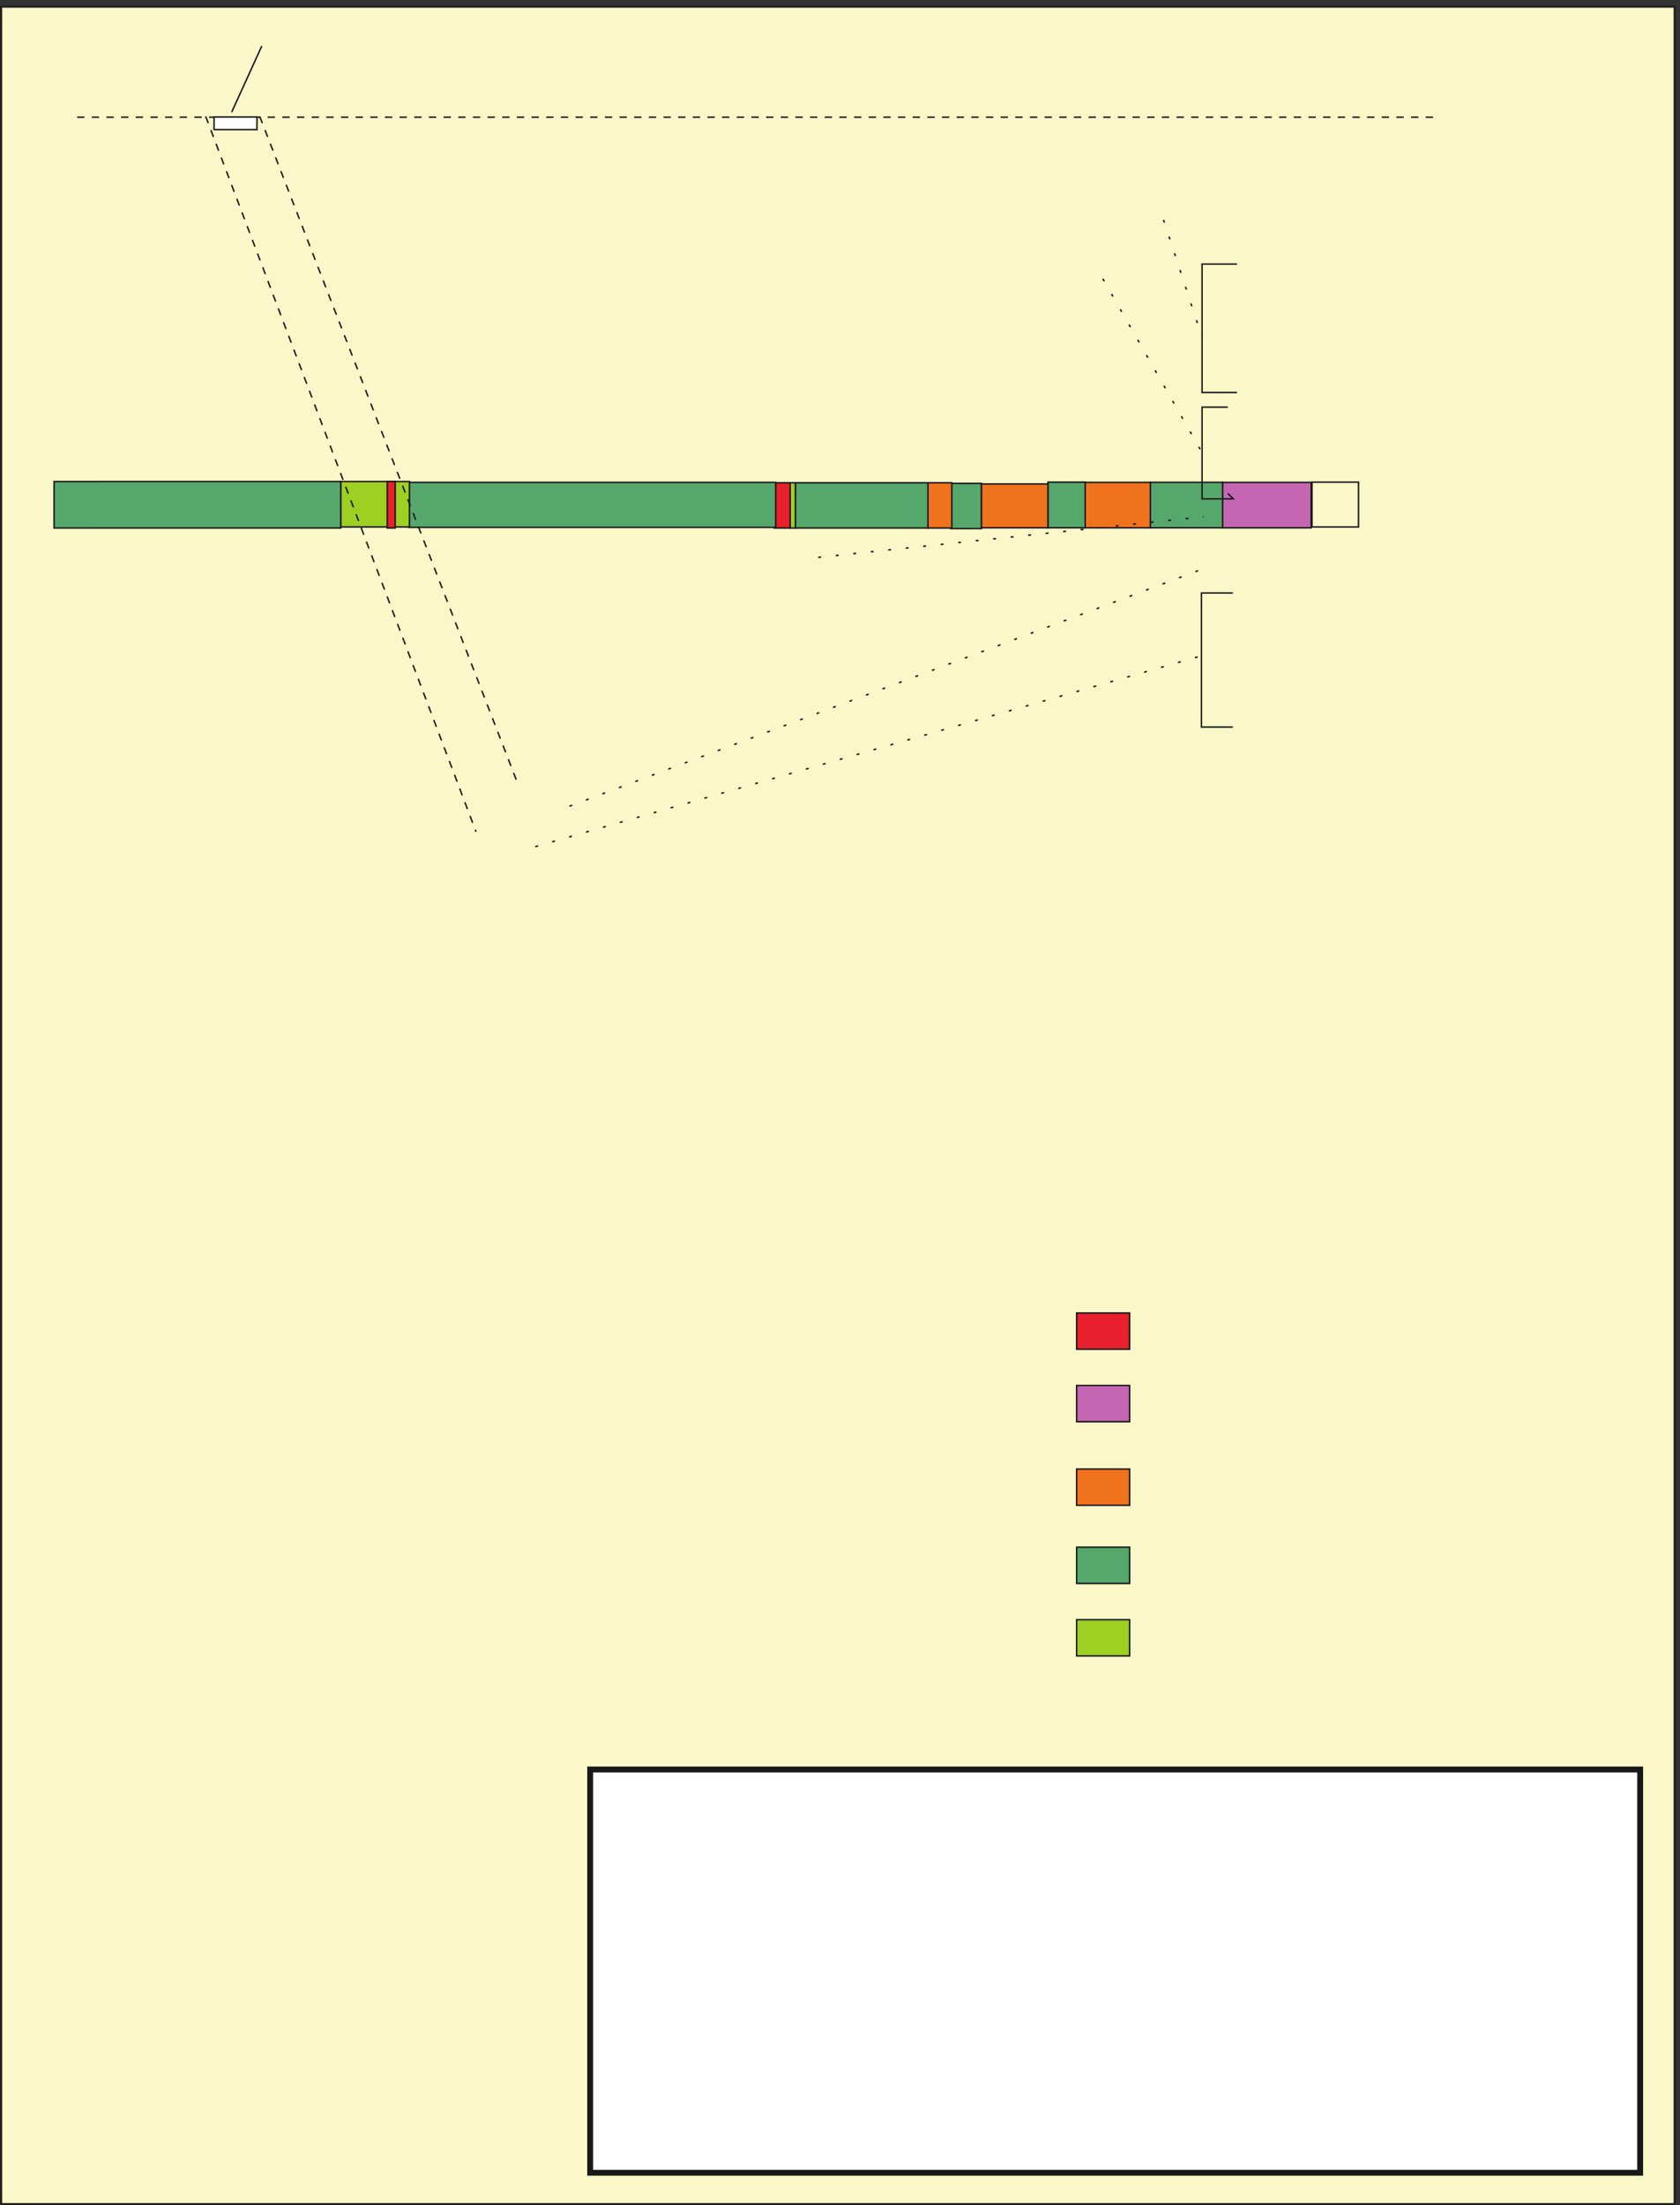 <svg xmlns="http://www.w3.org/2000/svg" xml:space="preserve" width="768.232" height="1008.04"><rect width="100%" height="100%" fill="#333333" stroke="none"/><defs><clipPath clipPathUnits="userSpaceOnUse" id="a"><path d="M2018.61 1506.94h3630.24V100.781H2018.61Z" clip-rule="evenodd"/></clipPath><clipPath clipPathUnits="userSpaceOnUse" id="b"><path d="M182.973 5925.97H4510.17v-166.93H182.973Z" clip-rule="evenodd"/></clipPath><clipPath clipPathUnits="userSpaceOnUse" id="c"><path d="M3698.73 3068.26h187.2V1884.58h-187.2z" clip-rule="evenodd"/></clipPath></defs><path d="M3.332 7555.66V2.86H5757.57v7552.8H3.332" style="fill:#faf7c8;fill-opacity:1;fill-rule:evenodd;stroke:none" transform="matrix(.133 0 0 -.133 .056 1007.921)"/><path d="M3.332 7555.66V2.86H5757.57v7552.8Z" style="fill:none;stroke:#231f20;stroke-width:7.5;stroke-linecap:butt;stroke-linejoin:miter;stroke-miterlimit:10;stroke-dasharray:none;stroke-opacity:1" transform="matrix(.133 0 0 -.133 .056 1007.921)"/><path d="M264.691 7175.5H4933.17" style="fill:none;stroke:#191818;stroke-width:5.04;stroke-linecap:butt;stroke-linejoin:miter;stroke-miterlimit:10;stroke-dasharray:25.2,25.2,25.2,25.2;stroke-dashoffset:0;stroke-opacity:1" transform="matrix(.133 0 0 -.133 .056 1007.921)"/><g clip-path="url(#a)" transform="matrix(.133 0 0 -.133 .056 1007.921)"><path d="M2028.69 1496.86V110.859h3610.08V1496.86H2028.69" style="fill:#fff;fill-opacity:1;fill-rule:evenodd;stroke:none"/><path d="M2028.69 1496.86V110.859h3610.08V1496.86Z" style="fill:none;stroke:#191818;stroke-width:20.16;stroke-linecap:butt;stroke-linejoin:miter;stroke-miterlimit:10;stroke-dasharray:none;stroke-opacity:1"/></g><g clip-path="url(#b)" transform="matrix(.133 0 0 -.133 .056 1007.921)"><path d="M4507.65 5920.47V5764.3h-305.24v156.17h305.24" style="fill:#c466b2;fill-opacity:1;fill-rule:evenodd;stroke:none"/><path d="M4507.65 5920.47V5764.3h-305.24v156.17z" style="fill:none;stroke:#191818;stroke-width:5.04;stroke-linecap:butt;stroke-linejoin:miter;stroke-miterlimit:10;stroke-dasharray:none;stroke-opacity:1"/><path d="M4203.09 5920.68v-156.33h-248.4v156.33h248.4" style="fill:#55a76b;fill-opacity:1;fill-rule:evenodd;stroke:none"/><path d="M4203.09 5920.68v-156.33h-248.4v156.33z" style="fill:none;stroke:#191818;stroke-width:5.04;stroke-linecap:butt;stroke-linejoin:miter;stroke-miterlimit:10;stroke-dasharray:none;stroke-opacity:1"/><path d="M3954.69 5920.47V5764.3h-237.6v156.17h237.6" style="fill:#f1721c;fill-opacity:1;fill-rule:evenodd;stroke:none"/><path d="M3954.69 5920.47V5764.3h-237.6v156.17z" style="fill:none;stroke:#191818;stroke-width:5.04;stroke-linecap:butt;stroke-linejoin:miter;stroke-miterlimit:10;stroke-dasharray:none;stroke-opacity:1"/><path d="M3730.74 5921.26v-156.85h-128.13v156.85h128.13" style="fill:#55a76b;fill-opacity:1;fill-rule:evenodd;stroke:none"/><path d="M3730.74 5921.26v-156.85h-128.13v156.85z" style="fill:none;stroke:#191818;stroke-width:5.04;stroke-linecap:butt;stroke-linejoin:miter;stroke-miterlimit:10;stroke-dasharray:none;stroke-opacity:1"/><path d="M3602.61 5914.97v-150.61h-228.96v150.61h228.96" style="fill:#f1721c;fill-opacity:1;fill-rule:evenodd;stroke:none"/><path d="M3602.61 5914.97v-150.61h-228.96v150.61z" style="fill:none;stroke:#191818;stroke-width:5.04;stroke-linecap:butt;stroke-linejoin:miter;stroke-miterlimit:10;stroke-dasharray:none;stroke-opacity:1"/><path d="M3373.65 5917.01v-155.45h-105.12v155.45h105.12" style="fill:#55a76b;fill-opacity:1;fill-rule:evenodd;stroke:none"/><path d="M3373.65 5917.01v-155.45h-105.12v155.45z" style="fill:none;stroke:#191818;stroke-width:5.04;stroke-linecap:butt;stroke-linejoin:miter;stroke-miterlimit:10;stroke-dasharray:none;stroke-opacity:1"/><path d="M3272.13 5919.1v-155.52h-82.1v155.52h82.1" style="fill:#f1721c;fill-opacity:1;fill-rule:evenodd;stroke:none"/><path d="M3272.13 5919.1v-155.52h-82.1v155.52z" style="fill:none;stroke:#191818;stroke-width:5.04;stroke-linecap:butt;stroke-linejoin:miter;stroke-miterlimit:10;stroke-dasharray:none;stroke-opacity:1"/><path d="M3190.05 5919.1v-155.52h-455.76v155.52h455.76" style="fill:#55a76b;fill-opacity:1;fill-rule:evenodd;stroke:none"/><path d="M3190.05 5919.1v-155.52h-455.76v155.52Z" style="fill:none;stroke:#191818;stroke-width:5.04;stroke-linecap:butt;stroke-linejoin:miter;stroke-miterlimit:10;stroke-dasharray:none;stroke-opacity:1"/><path d="M2734.29 5919.1v-155.52h-18v155.52h18" style="fill:#9ecf23;fill-opacity:1;fill-rule:evenodd;stroke:none"/><path d="M2734.29 5919.1v-155.52h-18v155.52z" style="fill:none;stroke:#191818;stroke-width:5.04;stroke-linecap:butt;stroke-linejoin:miter;stroke-miterlimit:10;stroke-dasharray:none;stroke-opacity:1"/><path d="M2716.29 5919.1v-155.52h-54.72v155.52h54.72" style="fill:#e81f2c;fill-opacity:1;fill-rule:evenodd;stroke:none"/><path d="M2716.29 5919.1v-155.52h-54.72v155.52z" style="fill:none;stroke:#191818;stroke-width:5.04;stroke-linecap:butt;stroke-linejoin:miter;stroke-miterlimit:10;stroke-dasharray:none;stroke-opacity:1"/><path d="M2666.61 5920.54v-154.8H1405.17v154.8h1261.44" style="fill:#55a76b;fill-opacity:1;fill-rule:evenodd;stroke:none"/><path d="M2666.61 5920.54v-154.8H1405.17v154.8z" style="fill:none;stroke:#191818;stroke-width:5.04;stroke-linecap:butt;stroke-linejoin:miter;stroke-miterlimit:10;stroke-dasharray:none;stroke-opacity:1"/><path d="M1407.33 5923.45v-156.23h-236.16v156.23h236.16" style="fill:#9ecf23;fill-opacity:1;fill-rule:evenodd;stroke:none"/><path d="M1407.33 5923.45v-156.23h-236.16v156.23z" style="fill:none;stroke:#191818;stroke-width:5.04;stroke-linecap:butt;stroke-linejoin:miter;stroke-miterlimit:10;stroke-dasharray:none;stroke-opacity:1"/><path d="M1171.17 5923.42v-159.84H185.492v159.84h985.678" style="fill:#55a76b;fill-opacity:1;fill-rule:evenodd;stroke:none"/><path d="M1171.17 5923.42v-159.84H185.492v159.84z" style="fill:none;stroke:#191818;stroke-width:5.04;stroke-linecap:butt;stroke-linejoin:miter;stroke-miterlimit:10;stroke-dasharray:none;stroke-opacity:1"/><path d="M1358.38 5923.42v-159.84h-27.37v159.84h27.37" style="fill:#e81f2c;fill-opacity:1;fill-rule:evenodd;stroke:none"/><path d="M1358.38 5923.42v-159.84h-27.37v159.84z" style="fill:none;stroke:#191818;stroke-width:5.04;stroke-linecap:butt;stroke-linejoin:miter;stroke-miterlimit:10;stroke-dasharray:none;stroke-opacity:1"/></g><path d="M4510.53 5921.26v-154.08h159.84v154.08h-159.84" style="fill:#faf7c8;fill-opacity:1;fill-rule:evenodd;stroke:none" transform="matrix(.133 0 0 -.133 .056 1007.921)"/><path d="M4510.53 5921.26v-154.08h159.84v154.08z" style="fill:none;stroke:#191818;stroke-width:5.04;stroke-linecap:butt;stroke-linejoin:miter;stroke-miterlimit:10;stroke-dasharray:none;stroke-opacity:1" transform="matrix(.133 0 0 -.133 .056 1007.921)"/><path d="m706.773 7178.38 929.517-2458.8m-743.759 2458.8L1775.25 4896.7" style="fill:none;stroke:#191818;stroke-width:5.04;stroke-linecap:butt;stroke-linejoin:miter;stroke-miterlimit:10;stroke-dasharray:25.2,25.2,25.2,25.2;stroke-dashoffset:0;stroke-opacity:1" transform="matrix(.133 0 0 -.133 .056 1007.921)"/><path d="M735.574 7176.22v-43.2h147.598v43.2H735.574" style="fill:#fff;fill-opacity:1;fill-rule:evenodd;stroke:none" transform="matrix(.133 0 0 -.133 .056 1007.921)"/><path d="M735.574 7176.22v-43.2h147.598v43.2zm60.481 16.56 103.679 227.52" style="fill:none;stroke:#191818;stroke-width:5.04;stroke-linecap:butt;stroke-linejoin:miter;stroke-miterlimit:10;stroke-dasharray:none;stroke-opacity:1" transform="matrix(.133 0 0 -.133 .056 1007.921)"/><g clip-path="url(#c)" transform="matrix(.133 0 0 -.133 .056 1007.921)"><path d="M3701.25 3065.74v-124.56h182.16v124.56h-182.16" style="fill:#e81f2c;fill-opacity:1;fill-rule:evenodd;stroke:none"/><path d="M3701.25 3065.74v-124.56h182.16v124.56z" style="fill:none;stroke:#191818;stroke-width:5.04;stroke-linecap:butt;stroke-linejoin:miter;stroke-miterlimit:10;stroke-dasharray:none;stroke-opacity:1"/><path d="M3701.25 2816.62v-124.56h182.16v124.56h-182.16" style="fill:#c466b2;fill-opacity:1;fill-rule:evenodd;stroke:none"/><path d="M3701.25 2816.62v-124.56h182.16v124.56z" style="fill:none;stroke:#191818;stroke-width:5.04;stroke-linecap:butt;stroke-linejoin:miter;stroke-miterlimit:10;stroke-dasharray:none;stroke-opacity:1"/><path d="M3701.25 2529.34v-124.56h182.16v124.56h-182.16" style="fill:#f1721c;fill-opacity:1;fill-rule:evenodd;stroke:none"/><path d="M3701.25 2529.34v-124.56h182.16v124.56z" style="fill:none;stroke:#191818;stroke-width:5.04;stroke-linecap:butt;stroke-linejoin:miter;stroke-miterlimit:10;stroke-dasharray:none;stroke-opacity:1"/><path d="M3701.25 2260.78v-124.56h182.16v124.56h-182.16" style="fill:#55a76b;fill-opacity:1;fill-rule:evenodd;stroke:none"/><path d="M3701.25 2260.78v-124.56h182.16v124.56z" style="fill:none;stroke:#191818;stroke-width:5.04;stroke-linecap:butt;stroke-linejoin:miter;stroke-miterlimit:10;stroke-dasharray:none;stroke-opacity:1"/><path d="M3701.25 2011.66V1887.1h182.16v124.56h-182.16" style="fill:#9ecf23;fill-opacity:1;fill-rule:evenodd;stroke:none"/><path d="M3701.25 2011.66V1887.1h182.16v124.56z" style="fill:none;stroke:#191818;stroke-width:5.04;stroke-linecap:butt;stroke-linejoin:miter;stroke-miterlimit:10;stroke-dasharray:none;stroke-opacity:1"/></g><path d="m4000.05 6822.7 132.48-403.92m-341.28 201.6 334.8-586.08m-1313.28-371.52 1325.52 139.68m-2180.88-995.04 2187.36 819.36m-2304.72-958.32 2290.32 655.92" style="fill:none;stroke:#191818;stroke-width:5.04;stroke-linecap:butt;stroke-linejoin:miter;stroke-miterlimit:10;stroke-dasharray:10.08,50.4,10.08,50.4;stroke-dashoffset:0;stroke-opacity:1" transform="matrix(.133 0 0 -.133 .056 1007.921)"/><path d="M4252.77 6670.78h-120.24v-441.36h120.24m-31.68-50.4h-88.56v-315.36h107.28l-18.72 18.72m17.28-802.8h-108v460.8h108" style="fill:none;stroke:#191818;stroke-width:5.04;stroke-linecap:butt;stroke-linejoin:miter;stroke-miterlimit:10;stroke-dasharray:none;stroke-opacity:1" transform="matrix(.133 0 0 -.133 .056 1007.921)"/></svg>
